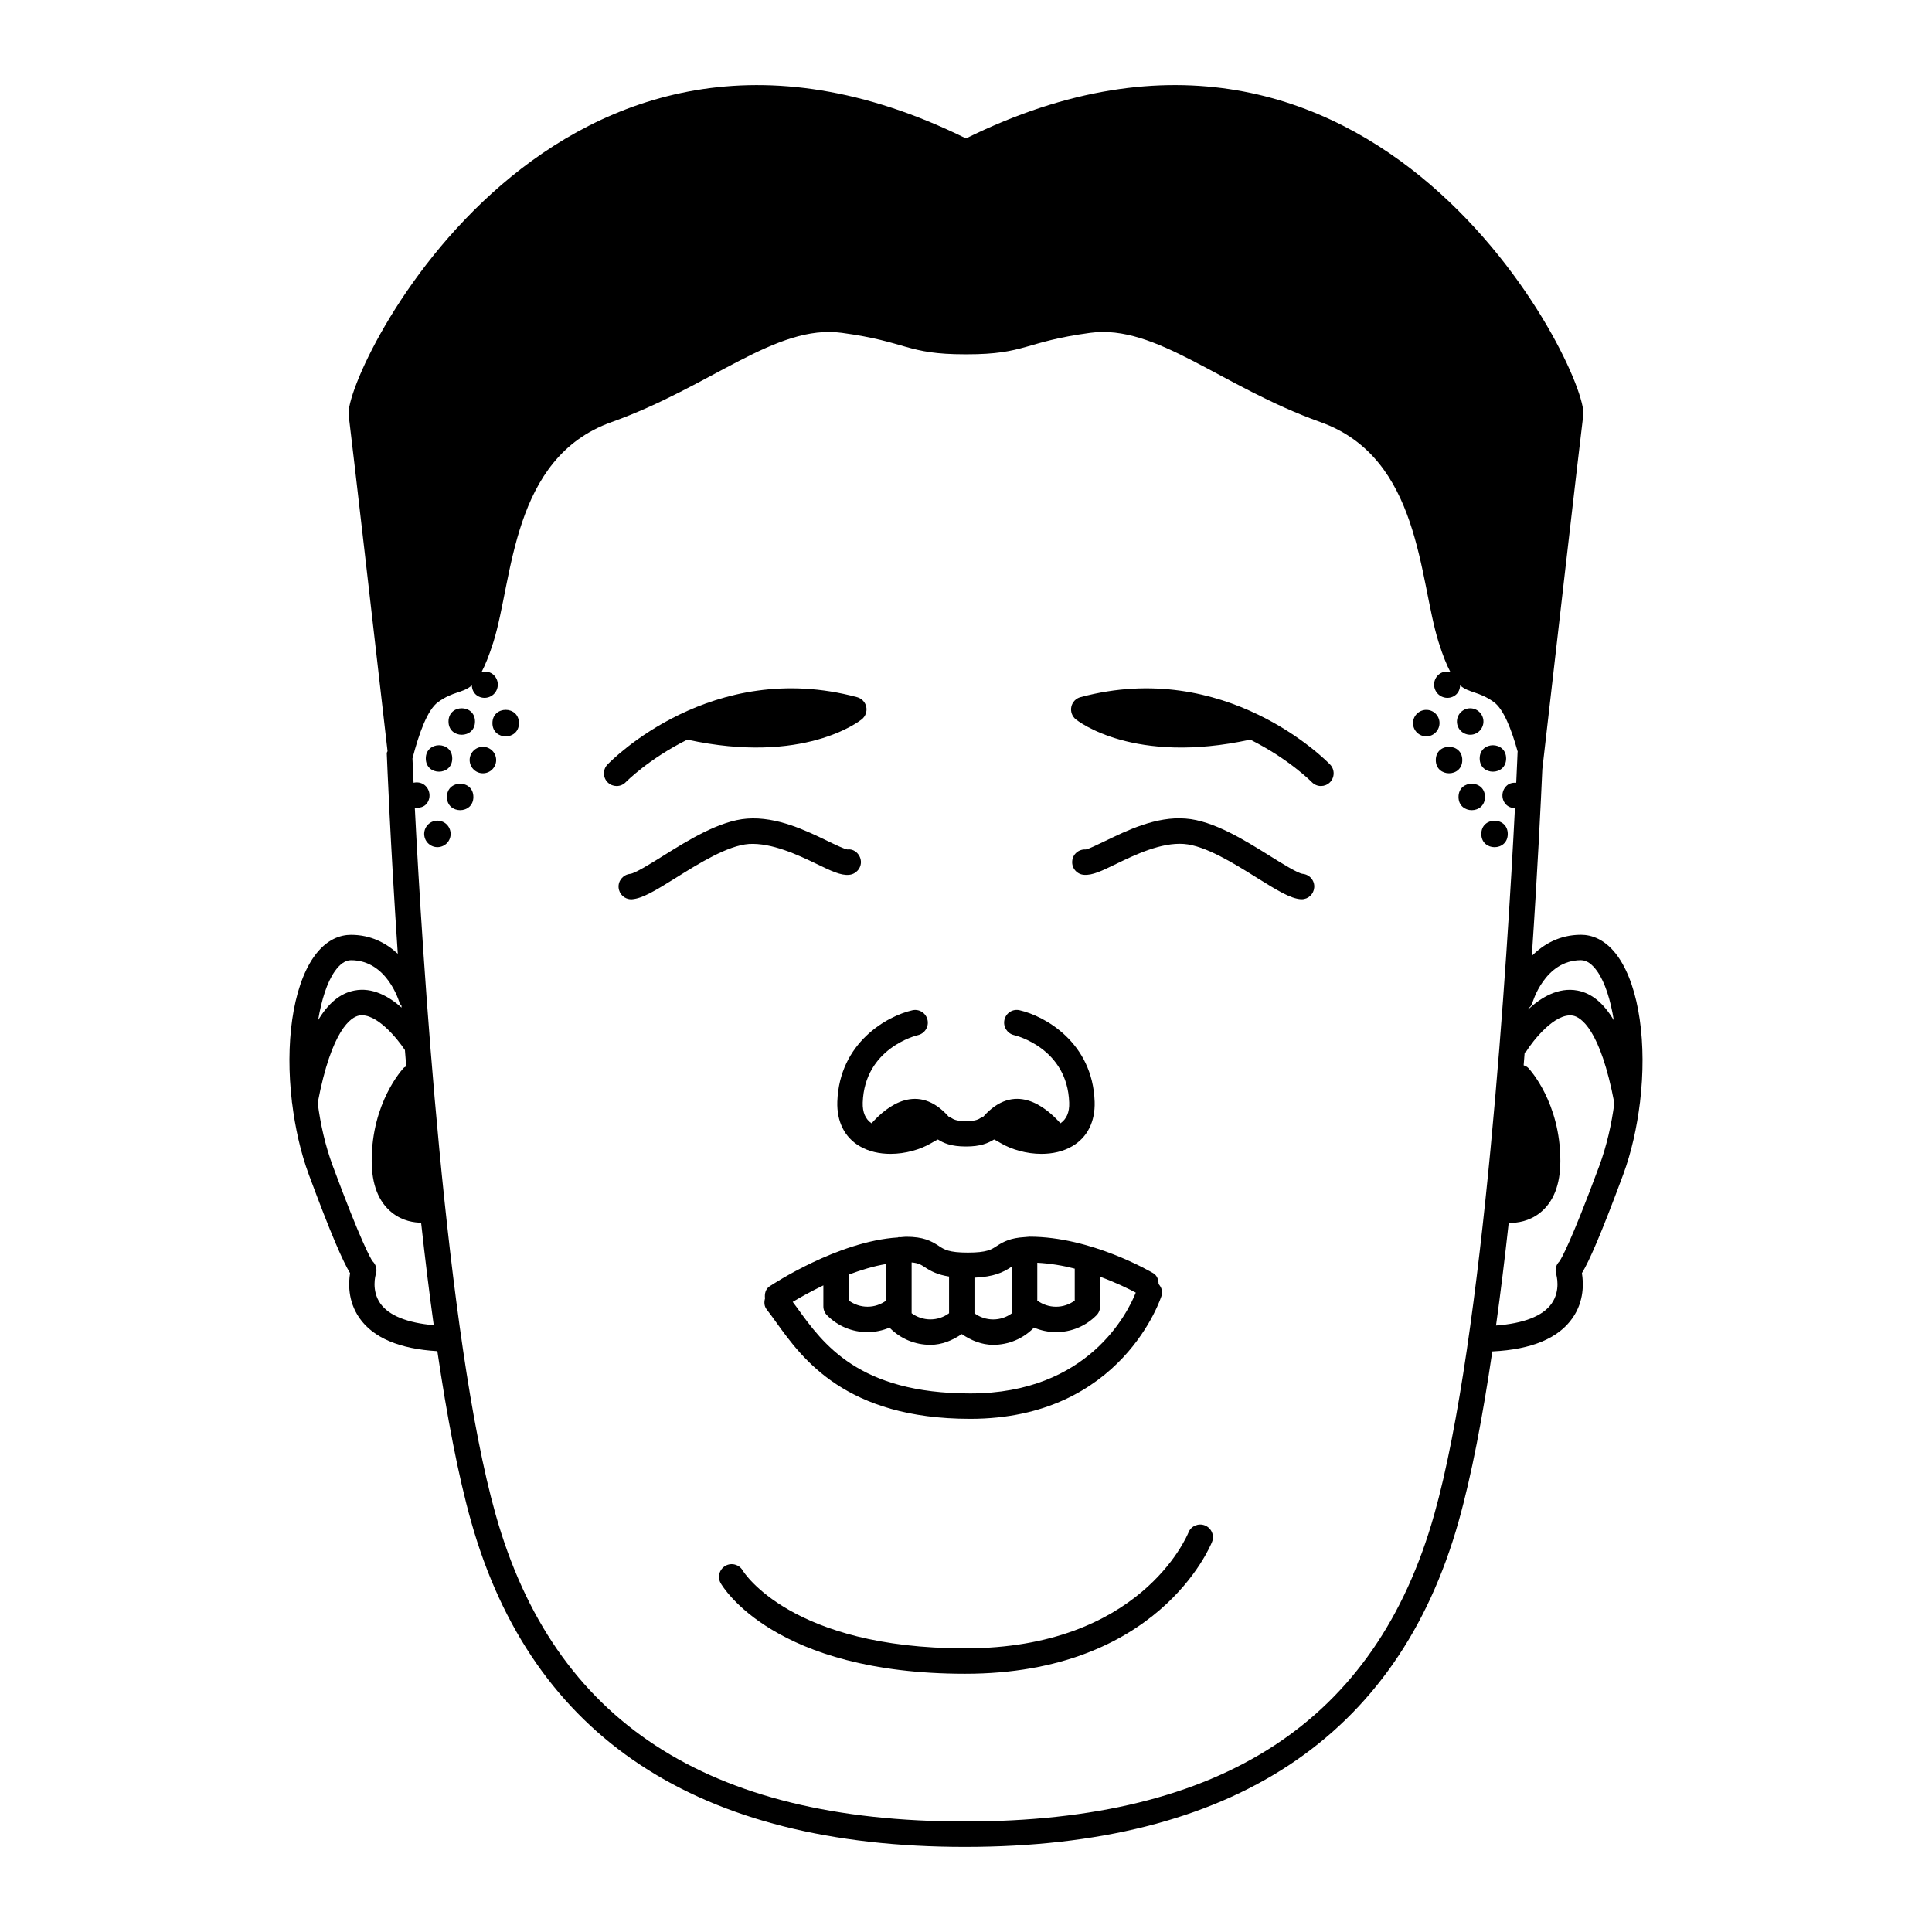 <?xml version="1.0" encoding="UTF-8"?>
<!-- Uploaded to: SVG Repo, www.svgrepo.com, Generator: SVG Repo Mixer Tools -->
<svg fill="#000000" width="800px" height="800px" version="1.1" viewBox="144 144 512 512" xmlns="http://www.w3.org/2000/svg">
 <g>
  <path d="m326.15 340.01c30.852 6.731 45.617-4.898 46.242-5.391 0.98-0.801 1.434-2.082 1.176-3.312-0.27-1.238-1.203-2.223-2.426-2.551-38.469-10.328-65.047 16.691-66.148 17.848-1.293 1.344-1.254 3.465 0.078 4.758 0.648 0.633 1.5 0.945 2.34 0.945 0.883 0 1.758-0.34 2.426-1.031 0.117-0.121 6.133-6.203 16.312-11.266z"/>
  <path d="m430.34 328.75c-1.227 0.324-2.156 1.309-2.426 2.551-0.262 1.23 0.191 2.519 1.16 3.312 0.629 0.504 15.371 12.141 46.25 5.391 10.176 5.066 16.199 11.145 16.324 11.27 0.668 0.688 1.535 1.031 2.418 1.031 0.84 0 1.695-0.32 2.344-0.945 1.32-1.293 1.371-3.414 0.074-4.758-1.109-1.156-27.734-28.164-66.145-17.852z"/>
  <path d="m360.41 372.95c3.824 1.852 6.375 3.086 8.559 2.894 1.852-0.133 3.312-1.754 3.18-3.609-0.141-1.863-1.809-3.363-3.539-3.113-0.789-0.074-3.273-1.277-5.273-2.238-5.703-2.75-13.414-6.523-21.34-5.945-7.32 0.539-15.703 5.769-22.438 9.98-3.078 1.922-7.289 4.547-8.559 4.668-1.836 0.184-3.223 1.809-3.066 3.644 0.152 1.758 1.59 3.086 3.312 3.086 0.078 0 0.168 0 0.242-0.004 2.731-0.207 6.035-2.188 11.633-5.684 6.102-3.816 13.699-8.555 19.363-8.969 6.012-0.348 12.902 2.859 17.926 5.289z"/>
  <path d="m463.32 548.25c-1.715-0.676-3.684 0.141-4.359 1.863-0.516 1.254-12.992 30.715-59.176 30.715-46.059 0-58.695-20.195-58.953-20.621-0.922-1.605-2.988-2.16-4.574-1.258-1.625 0.922-2.188 2.973-1.277 4.598 0.559 0.969 14.18 24.016 64.801 24.016 50.941 0 64.852-33.52 65.422-34.957 0.688-1.707-0.156-3.664-1.883-4.356z"/>
  <path d="m572.86 397.62c-3.391-4.863-7.25-5.894-9.879-5.894-5.613 0-9.891 2.453-13.031 5.598 1.551-23.031 2.426-41.406 2.781-49.465 3.375-29.523 9.82-85.562 10.855-93.883 1.41-11.199-54.785-126.99-163.59-73.297-108.79-53.691-164.99 62.098-163.6 73.309 0.984 7.875 6.816 58.617 10.305 89.051-0.027 0.207-0.207 0.348-0.203 0.555 0.09 2.246 0.961 23.957 2.922 53.164-3.078-2.856-7.137-5.019-12.406-5.019-2.633 0-6.481 1.031-9.879 5.894-5.672 8.156-7.578 23.176-5.769 38.301 0 0.027-0.004 0.055-0.016 0.082-0.012 0.078 0.062 0.141 0.055 0.234 0.805 6.523 2.223 13.059 4.457 19.082 5.988 16.141 9.059 23.023 10.914 26.07-0.418 2.535-0.645 7.359 2.445 11.832 3.648 5.297 10.641 8.246 20.684 8.84 2.547 17.246 5.516 32.977 8.957 45.18 16.129 57.188 60.148 86.195 130.84 86.195s114.71-29.016 130.83-86.195c3.449-12.207 6.41-27.883 8.949-45.117h0.113c10.332-0.516 17.465-3.5 21.184-8.906 3.09-4.473 2.871-9.297 2.445-11.832 1.859-3.047 4.938-9.93 10.922-26.07 2.246-6.062 3.66-12.641 4.473-19.219-0.016-0.027 0.035-0.074 0.027-0.105 0-0.016-0.012-0.027-0.012-0.039 1.809-15.137-0.102-30.184-5.773-38.344zm-23.914 13.703c0.48-0.426 0.957-0.816 1.125-1.477 0.035-0.105 3.242-11.387 12.91-11.387 1.488 0 2.961 1.012 4.34 2.996 2.016 2.898 3.488 7.5 4.356 12.938-2.68-4.547-5.859-7.172-9.605-7.883-5.078-0.969-9.68 1.812-13.129 5.019 0.004-0.062 0.004-0.129 0.004-0.207zm-316.27-9.848c1.387-2 2.848-3.012 4.344-3.012 9.578 0 12.762 10.945 12.898 11.418 0.066 0.258 0.34 0.363 0.469 0.598 0.012 0.184 0.027 0.363 0.043 0.547-3.391-2.996-7.746-5.457-12.512-4.523-3.738 0.711-6.926 3.344-9.613 7.863 0.902-5.406 2.367-10.012 4.371-12.891zm12.137 87.988c-2.481-3.527-1.266-7.617-1.219-7.766 0.293-0.879 0.203-1.852-0.25-2.664-0.172-0.312-0.379-0.582-0.633-0.824-0.504-0.734-3.012-4.992-10.523-25.234-2.004-5.406-3.269-11.102-3.996-16.688 3.723-19.625 8.906-22.766 10.988-23.164 4.523-0.812 10.16 6.156 12.129 9.152 0.117 1.434 0.23 2.883 0.348 4.32-0.211 0.156-0.469 0.195-0.656 0.391-0.348 0.371-8.496 9.164-8.496 24.625 0 6.258 1.801 10.883 5.352 13.73 2.879 2.312 6.027 2.672 7.742 2.68 1.02 9.227 2.129 18.355 3.348 27.172-6.945-0.609-11.879-2.535-14.133-5.731zm279.26 55.938c-15.434 54.715-56.113 81.316-124.36 81.316-68.254 0-108.93-26.602-124.35-81.316-13.223-46.82-19.492-149.23-21.434-187.37 1.227 0.141 2.465-0.113 3.242-1.172 1.129-1.562 0.773-3.766-0.766-4.902-0.844-0.609-1.852-0.727-2.801-0.52-0.133-2.879-0.234-5.07-0.293-6.434 1.734-6.695 3.981-12.91 6.769-14.934 3.996-2.906 6.531-2.344 8.961-4.438 0.051 1.02 0.43 1.992 1.316 2.641 1.562 1.129 3.762 0.777 4.902-0.785 1.129-1.578 0.789-3.762-0.773-4.898-0.867-0.633-1.898-0.715-2.867-0.488 0.969-1.848 1.98-4.301 3.144-7.973 5.207-16.582 4.731-48.77 31.254-58.246 26.512-9.465 43.562-26.035 61.078-23.672 17.52 2.367 17.047 5.684 32.668 5.684h0.469c15.629 0 15.152-3.312 32.676-5.684 17.516-2.367 34.566 14.203 61.078 23.672 26.512 9.473 26.035 41.66 31.246 58.246 1.152 3.68 2.172 6.137 3.144 7.984-0.973-0.234-2-0.156-2.887 0.48-1.555 1.137-1.902 3.32-0.762 4.898 1.137 1.562 3.348 1.914 4.891 0.785 0.895-0.648 1.281-1.633 1.328-2.641 2.426 2.094 4.965 1.535 8.957 4.438 2.543 1.84 4.644 7.164 6.305 13.145 0 0.043-0.035 0.066-0.035 0.113-0.016 0.203-0.117 3.144-0.359 8.102-0.762-0.035-1.551 0.043-2.215 0.531-1.555 1.137-1.914 3.344-0.773 4.902 0.648 0.895 1.625 1.266 2.648 1.309-1.941 38.234-8.199 140.46-21.398 187.23zm43.754-92.418c-7.656 20.633-10.121 24.652-10.547 25.281-0.223 0.223-0.441 0.488-0.598 0.766-0.441 0.801-0.555 1.77-0.27 2.66 0.043 0.164 1.266 4.262-1.23 7.785-2.312 3.305-7.441 5.262-14.719 5.801 1.227-8.82 2.344-17.969 3.363-27.211 0.172 0.012 0.387 0.012 0.438 0.012 1.691 0 4.949-0.34 7.898-2.703 3.551-2.848 5.348-7.473 5.348-13.73 0-15.469-8.152-24.254-8.496-24.625-0.348-0.359-0.789-0.539-1.227-0.707 0.094-1.129 0.184-2.234 0.262-3.348 0.117-0.125 0.293-0.125 0.398-0.285 1.707-2.758 7.598-10.367 12.395-9.531 2.07 0.391 7.254 3.539 10.977 23.188-0.734 5.578-2 11.238-3.992 16.648z"/>
  <path d="m263.85 345c0 4.672-7.008 4.672-7.008 0s7.008-4.672 7.008 0"/>
  <path d="m269.88 335.21c0 4.68-7.019 4.68-7.019 0 0-4.68 7.019-4.68 7.019 0"/>
  <path d="m281.53 335.63c0 4.688-7.031 4.688-7.031 0s7.031-4.688 7.031 0"/>
  <path d="m269.45 355.2c0 4.672-7.008 4.672-7.008 0s7.008-4.672 7.008 0"/>
  <path d="m257.08 362.94c-1.129 1.555-0.789 3.75 0.777 4.887 1.555 1.148 3.762 0.801 4.902-0.766 1.129-1.562 0.777-3.766-0.762-4.902-1.574-1.133-3.766-0.805-4.918 0.781z"/>
  <path d="m269.14 343.35c-1.148 1.562-0.801 3.758 0.777 4.91 1.551 1.129 3.762 0.801 4.891-0.773 1.16-1.574 0.789-3.766-0.762-4.902-1.578-1.137-3.762-0.801-4.906 0.766z"/>
  <path d="m543.14 345c0 4.672-7.008 4.672-7.008 0s7.008-4.672 7.008 0"/>
  <path d="m535.68 338.05c1.566-1.152 1.926-3.348 0.762-4.91-1.125-1.562-3.324-1.902-4.883-0.762-1.566 1.137-1.93 3.336-0.789 4.898 1.152 1.57 3.348 1.906 4.91 0.773z"/>
  <path d="m524.82 333.56c-1.141-1.574-3.336-1.902-4.914-0.762-1.562 1.137-1.914 3.32-0.773 4.898 1.137 1.562 3.348 1.914 4.891 0.785 1.586-1.148 1.93-3.363 0.797-4.922z"/>
  <path d="m537.53 355.2c0 4.672-7.008 4.672-7.008 0s7.008-4.672 7.008 0"/>
  <path d="m543.57 365.01c0 4.672-7.008 4.672-7.008 0 0-4.676 7.008-4.676 7.008 0"/>
  <path d="m531.52 345.42c0 4.68-7.019 4.68-7.019 0 0-4.68 7.019-4.68 7.019 0"/>
  <path d="m365.9 435.94c-0.172 5.273 1.91 9.449 5.883 11.789 2.441 1.449 5.316 2.055 8.211 2.055 3.969 0 7.953-1.16 10.789-2.84 0.895-0.547 1.438-0.816 1.77-0.973 1.449 0.918 3.391 1.863 7.445 1.863 3.856 0 5.801-0.855 7.445-1.863 0.332 0.152 0.875 0.426 1.762 0.973 2.832 1.68 6.816 2.84 10.793 2.84 2.887 0 5.762-0.605 8.211-2.055 3.973-2.34 6.051-6.516 5.883-11.777-0.531-15.707-13.227-22.703-19.879-24.223-1.887-0.426-3.606 0.734-4.023 2.523-0.414 1.809 0.707 3.617 2.512 4.055 0.578 0.125 14.156 3.512 14.645 17.867 0.102 2.641-0.723 4.406-2.316 5.508-4.133-4.641-12.25-10.977-20.438-1.762-0.207 0.113-0.41 0.145-0.633 0.293-0.645 0.418-1.379 0.895-3.965 0.895-2.582 0-3.32-0.477-3.965-0.895-0.207-0.129-0.387-0.156-0.582-0.258-8.211-9.258-16.34-2.91-20.477 1.734-1.605-1.102-2.418-2.871-2.336-5.508 0.5-14.359 14.078-17.746 14.656-17.867 1.797-0.438 2.926-2.238 2.508-4.055-0.418-1.793-2.188-2.949-4.023-2.523-6.637 1.508-19.32 8.508-19.875 24.203z"/>
  <path d="m415.54 471.85c-0.004 0-0.004-0.016-0.016-0.016-0.004 0-0.012 0.016-0.012 0.016-3.633 0.211-5.543 1.164-7.344 2.344-1.422 0.945-2.641 1.758-7.676 1.758-5.043 0-6.269-0.816-7.691-1.758-2.019-1.328-4.062-2.441-8.699-2.441-0.57 0-1.148 0.117-1.715 0.145-0.066 0-0.105-0.074-0.172-0.074-0.102 0-0.156 0.102-0.258 0.113-15.887 0.992-33.238 12.445-34.008 12.953-1.09 0.734-1.367 1.977-1.211 3.207-0.273 1.004-0.242 2.055 0.453 2.934 0.816 1.035 1.664 2.211 2.562 3.469 6.863 9.531 18.332 25.504 51.367 25.504 40.379 0 50.637-32.367 50.734-32.703 0.34-1.137-0.094-2.184-0.816-3.023-0.016-1.125-0.363-2.234-1.422-2.871-0.668-0.387-16.441-9.668-32.766-9.668-0.484 0.02-0.867 0.086-1.312 0.113zm-13.297 10.75c5.133-0.242 7.523-1.383 9.645-2.777 0.105-0.066 0.18-0.117 0.273-0.184v12.395c-1.426 1.051-3.144 1.629-4.949 1.629h-0.004c-1.809 0-3.527-0.578-4.965-1.629zm-16.652 7.594v-11.637c1.762 0.156 2.504 0.605 3.492 1.266 1.633 1.074 3.414 2 6.426 2.473v9.73c-1.426 1.051-3.144 1.629-4.941 1.629h-0.004c-1.809 0-3.531-0.578-4.973-1.629zm-16.648-8.418c3.203-1.203 6.566-2.246 9.914-2.801v9.68c-1.426 1.051-3.144 1.633-4.941 1.633h-0.004c-1.809 0-3.527-0.582-4.965-1.633zm49.957-3.133c3.402 0.184 6.762 0.738 9.918 1.562v8.457c-1.422 1.051-3.144 1.633-4.953 1.633-1.812 0-3.539-0.582-4.973-1.633v-10.02zm-0.93 17.172c1.848 0.777 3.84 1.215 5.898 1.215 4.055 0 7.836-1.578 10.703-4.457 0.621-0.621 0.973-1.484 0.973-2.379v-7.848c4.394 1.633 7.781 3.312 9.449 4.211-2.07 5.184-12.512 26.723-43.855 26.723-29.578 0-39.012-13.129-45.898-22.703-0.41-0.566-0.766-1.031-1.16-1.562 1.859-1.121 4.644-2.691 8.121-4.379v5.559c0 0.895 0.352 1.754 0.984 2.379 2.859 2.879 6.668 4.457 10.715 4.457h0.004c2.055 0 4.035-0.438 5.879-1.215 0.035 0.035 0.023 0.105 0.055 0.129 2.859 2.867 6.668 4.449 10.715 4.449h0.004c3.062 0 5.84-1.164 8.32-2.848 2.481 1.684 5.262 2.848 8.324 2.848h0.004c4.047 0 7.844-1.586 10.699-4.449 0.055-0.02 0.039-0.102 0.066-0.129z"/>
  <path d="m489.23 375.58c-1.281-0.125-5.481-2.754-8.559-4.668-6.738-4.203-15.109-9.445-22.453-9.98-7.805-0.656-15.629 3.195-21.34 5.945-2 0.961-4.473 2.172-5.129 2.238-1.891-0.113-3.477 1.258-3.606 3.113-0.145 1.859 1.25 3.477 3.102 3.609 2.285 0.18 4.754-1.047 8.566-2.894 5.012-2.43 11.914-5.727 17.914-5.289 5.672 0.414 13.273 5.148 19.367 8.969 5.609 3.5 8.895 5.481 11.625 5.684 0.078 0.004 0.172 0.004 0.25 0.004 1.723 0 3.168-1.328 3.312-3.086 0.172-1.84-1.203-3.461-3.051-3.644z"/>
 </g>
</svg>